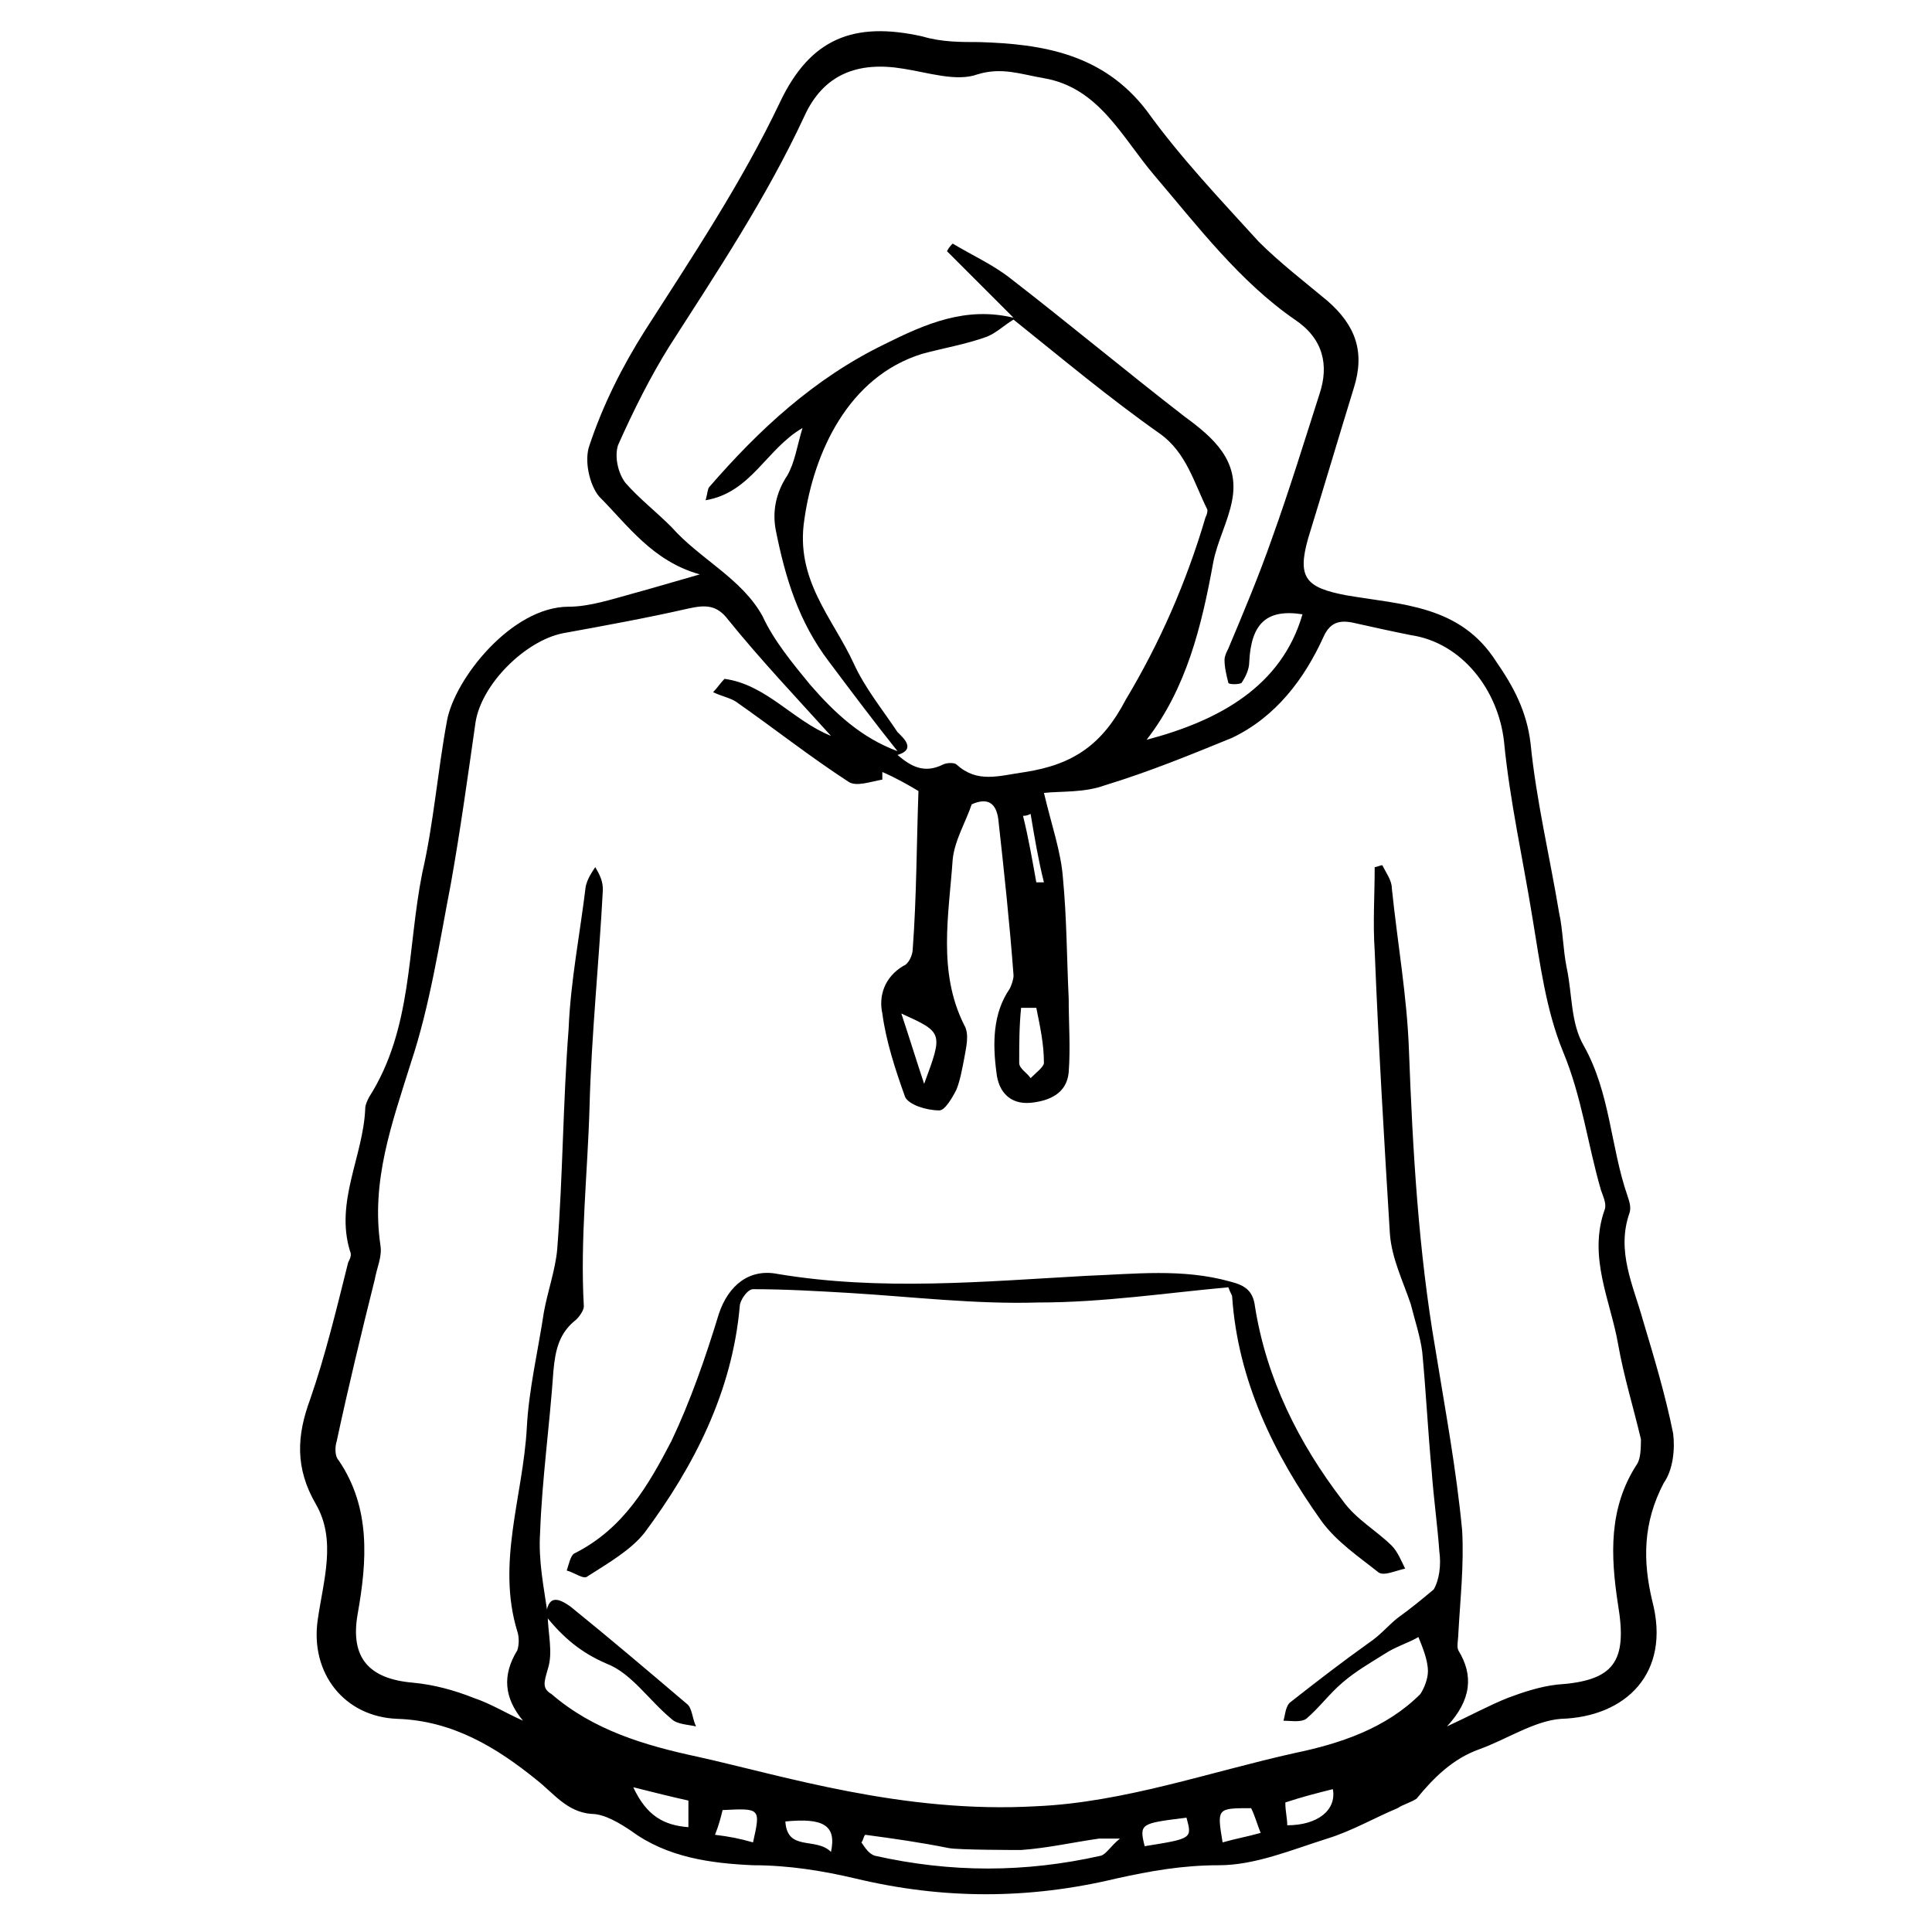 <?xml version="1.0" encoding="UTF-8"?>
<!-- Uploaded to: SVG Repo, www.svgrepo.com, Generator: SVG Repo Mixer Tools -->
<svg fill="#000000" width="800px" height="800px" version="1.1" viewBox="144 144 512 512" xmlns="http://www.w3.org/2000/svg">
 <g>
  <path d="m587.41 523.94c-2.016-10.078-5.039-20.152-8.062-30.23-2.519-9.07-7.055-18.137-3.527-28.215 0.504-1.512 0-3.023-0.504-4.535-4.535-13.098-4.535-27.207-11.586-39.801-3.527-6.047-3.023-13.602-4.535-20.656-1.008-5.039-1.008-10.078-2.016-14.609-2.519-15.113-6.047-29.727-7.559-44.84-1.008-8.566-4.535-15.113-9.07-21.664-9.566-15.113-25.184-15.113-39.793-17.633-10.578-2.016-13.098-4.535-10.078-15.113 4.031-13.098 8.062-26.703 12.09-39.801 3.023-9.574 0.504-16.625-7.055-23.176-6.047-5.039-12.594-10.078-18.137-15.617-10.078-11.082-20.656-22.168-29.727-34.762-11.586-15.113-27.711-17.633-44.336-18.137-5.039 0-10.078 0-15.113-1.512-18.137-4.031-29.727 0.504-37.785 17.633-10.078 21.16-23.176 40.809-35.77 60.457-6.047 9.574-11.082 19.648-14.609 30.23-1.512 4.031 0 10.578 2.519 13.602 7.559 7.559 14.105 17.129 26.703 20.656-7.055 2.016-12.09 3.527-17.633 5.039-5.543 1.512-11.586 3.527-17.129 3.527-15.113 0-30.23 19.145-32.242 30.23-2.519 13.602-3.527 27.207-6.551 40.305-4.031 20.152-2.519 41.312-14.105 59.449-0.504 1.008-1.008 2.016-1.008 3.023-0.504 12.594-8.062 24.688-4.031 37.785 0.504 1.008 0 2.016-0.504 3.023-3.023 12.09-6.047 24.688-10.078 36.273-3.527 9.574-4.031 18.137 1.512 27.711 5.543 9.574 2.016 20.152 0.504 30.73-2.016 14.105 7.055 25.695 21.16 26.199 14.609 0.504 26.199 7.559 36.777 16.121 4.535 3.527 8.062 8.566 14.609 9.07 3.527 0 7.559 2.519 10.578 4.535 9.574 7.055 21.16 8.566 32.242 9.07 9.574 0 18.641 1.512 27.207 3.527 23.176 5.543 45.848 5.543 69.023 0 9.07-2.016 17.633-3.527 27.207-3.527 9.574 0 19.145-4.031 28.719-7.055 6.551-2.016 12.594-5.543 18.641-8.062 1.512-1.008 3.527-1.512 5.039-2.519 4.535-5.543 9.574-10.578 16.625-13.098 7.055-2.519 14.609-7.559 21.664-8.062 17.129-0.504 29.223-12.09 24.184-31.234-2.519-10.578-2.519-20.656 3.023-31.234 2.516-3.535 3.019-9.078 2.516-13.105zm-265.51-240.32c-4.031-4.031-8.566-7.559-12.09-11.586-2.016-2.519-3.023-7.055-2.016-10.078 4.031-9.07 8.566-18.137 13.602-26.199 12.594-19.648 25.695-39.297 35.77-60.961 5.039-11.082 14.105-14.609 26.199-12.594 6.551 1.008 14.105 3.527 19.648 1.512 6.551-2.016 11.586 0 17.633 1.008 14.609 2.519 20.656 15.617 29.223 25.695 11.586 13.602 22.672 28.215 37.281 38.289 7.559 5.039 9.07 12.09 6.551 19.648-4.031 12.594-8.062 25.695-12.594 38.289-3.527 10.078-7.559 19.648-11.586 29.223-0.504 1.008-1.008 2.016-1.008 3.023 0 2.016 0.504 4.031 1.008 6.047 0 0.504 3.023 0.504 3.527 0 1.008-1.512 2.016-3.527 2.016-5.543 0.504-10.078 4.535-14.105 14.105-12.594-5.543 19.145-22.168 28.215-41.312 33.25 10.578-13.602 14.609-30.23 17.633-46.855 1.008-5.543 4.031-11.082 5.039-16.625 2.016-10.578-5.039-16.625-12.594-22.168-15.617-12.09-30.73-24.688-46.352-36.777-4.535-3.527-10.078-6.047-15.113-9.07-0.504 0.504-1.008 1.008-1.512 2.016 6.047 6.047 11.586 11.586 17.633 17.633-12.594-3.023-23.176 1.512-34.258 7.055-18.641 9.07-33.25 22.672-46.352 37.785-0.504 0.504-0.504 2.016-1.008 3.527 12.09-2.016 16.121-13.602 25.695-19.145-1.512 5.039-2.016 9.07-4.031 12.594-3.023 4.535-4.031 9.574-3.023 14.609 2.519 12.594 6.047 24.184 14.105 34.762 6.047 8.062 12.09 16.121 18.137 23.68-9.574-3.527-16.625-10.078-23.176-17.633-4.535-5.543-9.574-11.586-12.594-18.137-5.543-10.074-16.629-15.113-24.188-23.68zm96.734 127.46c1.008 5.039 2.016 9.574 2.016 14.609 0 1.008-2.016 2.519-3.527 4.031-1.008-1.512-3.023-2.519-3.023-4.031 0-5.039 0-9.574 0.504-14.609h4.031zm-3.527-50.883c0.504 0 1.008 0 2.016-0.504 1.008 6.047 2.016 12.09 3.527 18.137h-2.016c-1.008-5.543-2.016-11.59-3.527-17.633zm0.504-11.59c-7.055 1.008-12.594 3.023-18.137-2.016-0.504-0.504-2.519-0.504-3.527 0-5.039 2.519-8.566 0.504-12.09-2.519 5.039-1.512 1.512-4.535 0-6.047-4.031-6.047-8.566-11.586-11.586-18.137-5.543-12.09-15.617-22.168-13.098-38.289 2.519-17.633 11.586-37.785 31.234-43.832 5.543-1.512 11.586-2.519 17.129-4.535 2.519-1.008 4.535-3.023 7.055-4.535 12.594 10.078 25.191 20.656 38.793 30.23 7.055 5.039 9.07 13.098 12.594 20.152 0 0.504 0 1.008-0.504 2.016-5.039 17.129-12.09 33.25-21.16 48.367-6.047 11.59-13.605 17.129-26.703 19.145zm-26.703 82.625c-2.016-6.047-4.031-12.594-6.047-18.641 11.086 5.039 11.086 5.039 6.047 18.641zm-62.473 196.99c-6.551-0.504-11.082-3.023-14.609-10.578 6.047 1.512 10.078 2.519 14.609 3.527v7.051zm17.129 4.031c-3.527-1.008-6.047-1.512-10.078-2.016 1.008-2.519 1.512-4.535 2.016-6.551 10.078-0.5 10.078-0.5 8.062 8.566zm20.656 2.519c-4.031-4.031-11.586 0-12.09-8.062 10.074-1.004 13.602 1.008 12.09 8.062zm71.543 1.008c-20.152 4.535-39.801 4.535-59.953 0-1.512-0.504-2.519-2.016-3.527-3.527 0.504-0.504 0.504-1.512 1.008-2.016 7.559 1.008 14.609 2.016 22.168 3.527 2.519 0.504 18.137 0.504 19.145 0.504 7.055-0.504 13.602-2.016 20.656-3.023h5.543c-2.519 2.016-3.527 4.031-5.039 4.535zm11.586-2.519c-1.512-6.047-1.008-6.047 11.082-7.559 1.516 5.543 1.516 5.543-11.082 7.559zm20.656-1.008c-1.512-9.07-1.512-9.07 7.559-9.07 1.008 2.016 1.512 4.031 2.519 6.551-3.527 1.008-6.551 1.512-10.078 2.519zm17.129-4.535c0-2.016-0.504-3.527-0.504-6.047 4.535-1.512 8.566-2.519 12.594-3.527 1.012 5.547-4.027 9.574-12.09 9.574zm92.703-95.723c-7.559 11.586-7.055 24.184-5.039 37.281 2.519 15.113-1.008 20.152-16.121 21.16-4.535 0.504-9.07 2.016-13.098 3.527-5.039 2.016-9.574 4.535-16.121 7.559 6.551-7.055 7.055-13.602 3.023-20.152-0.504-1.008 0-3.023 0-4.535 0.504-9.07 1.512-18.137 1.008-27.207-1.512-16.121-4.535-32.242-7.055-47.863-4.535-26.199-6.047-52.898-7.055-79.602-0.504-14.105-3.023-28.215-4.535-42.824 0-2.016-1.512-4.031-2.519-6.047-0.504 0-1.512 0.504-2.016 0.504 0 7.559-0.504 14.609 0 22.168 1.008 25.191 2.519 50.383 4.031 75.066 0.504 6.551 3.527 12.594 5.543 18.641 1.008 4.031 2.519 8.566 3.023 12.594 1.008 10.578 1.512 21.16 2.519 31.738 0.504 7.055 1.512 14.105 2.016 21.16 0.504 3.527 0 7.559-1.512 10.078-3.023 2.519-6.047 5.039-9.574 7.559-2.519 2.016-4.535 4.535-7.559 6.551-7.055 5.039-13.602 10.078-20.656 15.617-1.512 1.008-1.512 3.527-2.016 5.039 2.016 0 4.535 0.504 6.047-0.504 3.527-3.023 6.047-6.551 9.574-9.574 3.527-3.023 7.055-5.039 11.082-7.559 3.023-2.016 6.551-3.023 9.07-4.535 1.008 2.519 2.519 6.047 2.519 9.07 0 2.016-1.008 4.535-2.016 6.047-9.07 9.07-21.16 13.098-33.25 15.617-22.672 5.039-45.344 13.098-68.52 14.105-35.266 2.016-67.008-8.062-89.68-13.098-14.105-3.023-27.711-7.055-38.793-16.625-2.519-1.508-2.016-3.019-1.008-6.547 1.512-4.535 0-9.574 0-14.609-1.008-7.055-2.519-14.105-2.016-21.664 0.504-14.105 2.519-28.215 3.527-42.824 0.504-5.543 1.512-10.078 6.047-13.602 1.008-1.008 2.016-2.519 2.016-3.527-1.008-17.633 1.008-35.266 1.512-52.898 0.504-19.145 2.519-38.289 3.527-57.434 0-2.016-0.504-3.527-2.016-6.047-1.008 1.512-2.016 3.023-2.519 5.039-1.512 12.594-4.031 25.191-4.535 37.785-1.512 19.648-1.512 38.793-3.023 58.441-0.504 5.543-2.519 11.082-3.527 16.625-1.512 10.078-4.031 20.656-4.535 30.73-1.008 18.137-8.062 35.77-2.519 53.906 0.504 1.512 0.504 3.527 0 5.039-4.031 6.551-3.527 12.594 1.512 18.641-4.535-2.016-8.566-4.535-13.098-6.047-5.039-2.016-10.578-3.527-16.121-4.031-11.586-1.008-16.625-6.551-14.609-18.137 2.519-14.105 3.527-28.215-5.039-40.809-1.008-1.008-1.008-3.527-0.504-5.039 3.023-14.105 6.551-28.719 10.078-42.824 0.504-3.023 2.016-6.047 1.512-9.07-2.519-17.129 3.023-32.242 8.062-48.367 5.039-15.113 7.559-31.738 10.578-47.359 2.519-14.105 4.535-28.719 6.551-42.824 1.512-10.078 13.098-21.664 23.176-23.68 11.082-2.016 22.168-4.031 33.25-6.551 4.535-1.008 7.559-1.008 10.578 3.023 8.566 10.578 17.633 20.152 27.207 30.73-10.078-4.031-17.129-13.602-28.215-15.113-1.008 1.008-2.016 2.519-3.023 3.527 2.016 1.008 4.535 1.512 6.047 2.519 10.078 7.055 19.648 14.609 29.727 21.16 2.016 1.512 6.047 0 9.07-0.504v-2.016c3.527 1.512 7.055 3.527 9.574 5.039-0.504 14.105-0.504 28.215-1.512 41.816 0 1.512-1.008 4.031-2.519 4.535-5.039 3.023-6.551 8.062-5.543 12.594 1.008 7.559 3.527 15.113 6.047 22.168 1.008 2.016 5.543 3.527 9.07 3.527 1.512 0 3.527-3.527 4.535-5.543 1.008-2.519 1.512-5.543 2.016-8.062 0.504-3.023 1.512-6.551 0-9.07-7.055-14.105-4.031-29.223-3.023-43.832 0.504-5.039 3.527-10.078 5.039-14.609 4.535-2.016 6.551 0 7.055 4.031 1.512 13.602 3.023 27.711 4.031 41.312 0 1.008-0.504 2.519-1.008 3.527-4.535 6.551-4.535 14.609-3.527 22.168 0.504 5.039 3.527 8.566 9.07 8.062 5.039-0.504 9.574-2.519 10.078-8.062 0.504-6.551 0-13.098 0-19.648-0.504-10.578-0.504-21.16-1.512-31.738-0.504-7.055-3.023-14.105-5.039-22.672 4.535-0.504 10.578 0 16.121-2.016 11.586-3.527 22.672-8.062 33.754-12.594 11.586-5.543 19.145-15.617 24.184-26.703 2.016-4.535 5.039-4.535 9.07-3.527 4.535 1.008 9.07 2.016 14.105 3.023 13.602 2.016 23.176 14.609 24.688 28.215 1.512 15.617 5.039 31.234 7.559 46.855 2.016 12.09 3.527 24.184 8.062 35.266 5.039 12.09 6.551 24.688 10.078 36.777 0.504 1.512 1.512 3.527 1.008 5.039-4.535 12.594 1.512 24.184 3.527 35.77 1.512 8.566 4.031 16.625 6.047 25.191-0.02 2.023-0.02 5.047-1.027 6.559z"/>
  <path d="m499.75 541.57c-11.586-15.113-20.152-32.242-23.176-51.387-0.504-4.031-2.519-5.543-6.551-6.551-12.594-3.527-25.191-2.016-38.289-1.512-27.207 1.512-54.41 4.031-81.617-0.504-7.559-1.512-13.098 3.023-15.617 10.578-3.527 11.586-7.559 23.176-12.594 33.754-6.047 11.586-12.594 23.176-25.695 29.727-1.008 0.504-1.512 3.023-2.016 4.535 2.016 0.504 4.535 2.519 5.543 1.512 5.543-3.527 11.586-7.055 15.113-11.586 13.098-17.633 23.176-37.281 25.191-59.953 0-1.512 2.016-4.535 3.527-4.535 8.566 0 17.129 0.504 25.695 1.008 16.625 1.008 33.25 3.023 49.879 2.519 17.129 0 33.754-2.519 50.383-4.031 0.504 1.512 1.008 2.016 1.008 2.519 1.512 22.168 11.082 41.816 23.68 59.449 4.031 5.543 10.078 9.574 15.113 13.602 1.512 1.008 4.535-0.504 7.055-1.008-1.008-2.016-2.016-4.535-3.527-6.047-4.039-4.031-9.578-7.055-13.105-12.09z"/>
  <path d="m304.78 584.9c6.551 2.519 11.082 9.574 17.129 14.609 1.512 1.512 4.535 1.512 6.551 2.016-1.008-2.016-1.008-5.039-2.519-6.047-10.078-8.566-20.152-17.129-30.73-25.695-3.527-2.519-6.047-3.023-6.551 2.519 4.535 5.543 9.07 9.574 16.121 12.598z"/>
 </g>
</svg>
